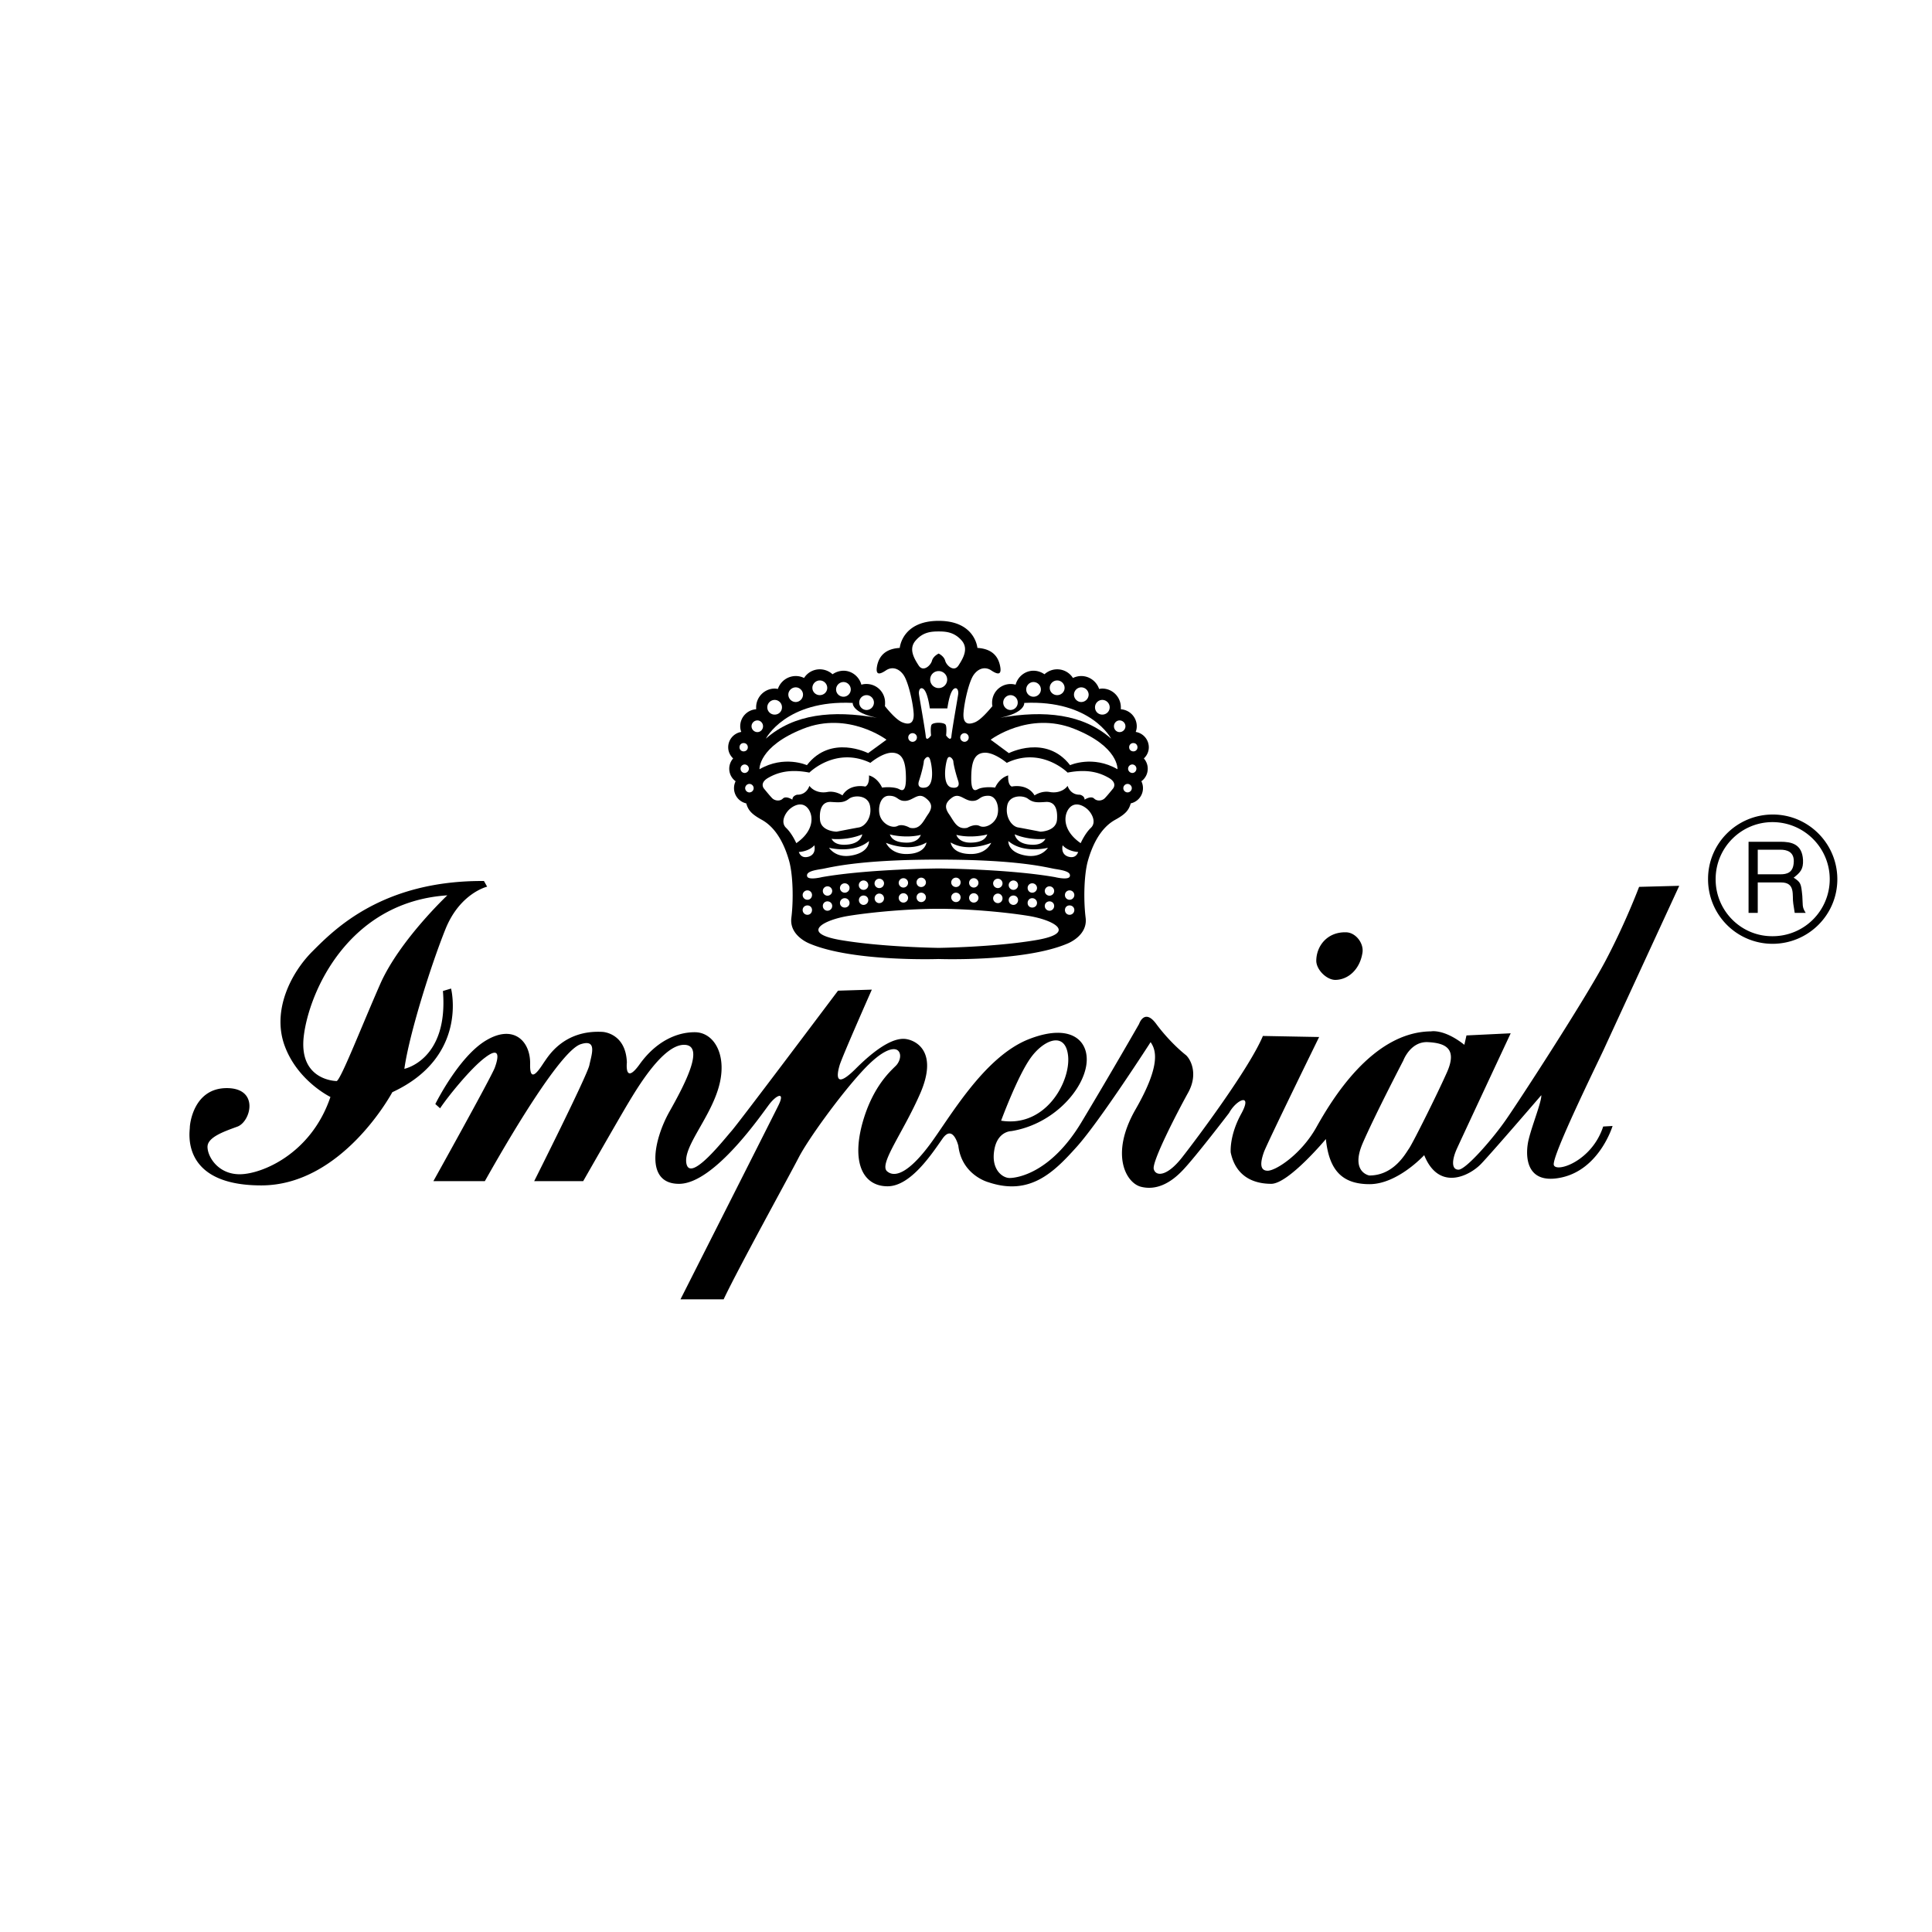 <svg xmlns="http://www.w3.org/2000/svg" width="2500" height="2500" viewBox="0 0 192.756 192.756"><g fill-rule="evenodd" clip-rule="evenodd"><path fill="#fff" d="M0 0h192.756v192.756H0V0z"/><path d="M183.311 87.723c0-3.564-2.893-6.458-6.439-6.458-3.584 0-6.477 2.895-6.459 6.458a6.434 6.434 0 0 0 6.459 6.441c3.546-.018 6.439-2.876 6.439-6.441zM133.23 97.764c-.898 0-1.939-1.059-1.904-1.959.035-1.482 1.146-2.858 3-2.788.951.035 1.764 1.112 1.605 2.047-.247 1.606-1.376 2.682-2.701 2.7z"/><path d="M58.183 117.844h-4.888s5.294-10.533 5.506-11.574.829-2.648-.882-2.084c-1.711.584-5.806 7.006-9.546 13.658h-5.135s5.7-10.234 6.123-11.311c.406-1.094.512-2.135-.935-1.041-1.465 1.076-3.794 3.988-4.518 5.082l-.476-.424s2.347-4.764 5.099-6.369c2.753-1.623 4.412.141 4.359 2.381-.053 2.225 1.077.266 1.447-.264.371-.512 1.924-3.158 5.771-2.947 0 0 2.329.088 2.435 3.053 0 0-.265 2.33 1.288.158 1.571-2.188 3.635-3.211 5.559-3.176 1.923.053 3.229 2.4 2.293 5.559-.935 3.176-3.635 5.982-3.176 7.641.477 1.658 3.688-2.453 4.465-3.334.776-.883 10.129-13.342 10.64-14.012l3.371-.105s-2.947 6.652-3.211 7.535c-.265.881-.565 2.541 1.659.299 2.241-2.223 3.9-3.105 5.029-2.893 1.146.211 3.07 1.445 1.358 5.398-1.711 3.936-4.146 7.059-3.317 7.783.83.723 2.276 0 4.253-2.648 1.976-2.646 5.399-8.77 9.899-10.533 4.518-1.766 6.283.457 5.646 2.998-.617 2.541-3.529 5.559-7.41 6.178 0 0-1.395 0-1.695 1.922-.316 1.924.83 2.754 1.535 2.754.725 0 4.094-.459 7.164-5.559 3.053-5.082 5.754-9.811 5.754-9.811s.529-1.607 1.711 0c1.201 1.623 2.506 2.752 2.912 3.07.424.316 1.359 1.816.266 3.793-1.096 1.977-3.637 6.9-3.424 7.623.193.725 1.287.777 2.805-1.146 1.5-1.906 6.742-8.93 8.082-12.141l5.611.105s-5.135 10.482-5.506 11.471c-.352.988-.459 1.869.371 1.869s3.371-1.658 4.871-4.357c1.518-2.699 5.559-9.494 11.434-9.547 0 0 1.289-.266 3.318 1.342l.211-.936 4.412-.213s-4.836 10.342-5.348 11.471c-.529 1.146-.582 2.135.143 2.135.74 0 3.439-3.105 4.729-4.977 1.307-1.869 7.889-11.998 9.918-15.828 2.029-3.829 3.369-7.411 3.369-7.411l4.006-.106s-6.863 14.876-7.535 16.341c-.67 1.445-5.24 10.729-4.977 11.521.248.777 3.795-.369 4.924-3.846l.936-.053s-1.289 4.305-5.082 5.135c-3.793.828-3.635-2.488-3.266-3.883.354-1.412 1.289-3.74 1.236-4.322 0 0-4.871 5.664-6.018 6.863-1.146 1.184-4.199 2.754-5.664-.883 0 0-2.646 2.895-5.453 2.895-2.787 0-4.041-1.447-4.357-4.5 0 0-3.725 4.465-5.453 4.465-1.713 0-3.529-.688-4.041-3.123 0 0-.158-1.658 1.041-3.848 1.199-2.17-.477-1.447-1.199-.105 0 0-3.371 4.412-4.625 5.717-1.234 1.307-2.646 2.029-4.146 1.66-1.5-.354-3.158-3.213-.564-7.73s2.012-5.963 1.5-6.705c0 0-5.082 7.906-7.375 10.447-2.277 2.541-4.66 4.922-8.807 3.529 0 0-2.646-.689-3-3.635 0 0-.529-2.189-1.57-.725-1.023 1.447-3.159 4.764-5.488 4.764-2.347 0-3.582-2.17-2.559-6.123 1.041-3.934 3.018-5.504 3.441-5.963.406-.477.512-1.148.141-1.465-.353-.301-1.447-.248-3.617 2.135-2.188 2.383-5.347 6.74-6.282 8.559-.935 1.818-6.035 11.064-7.481 14.135h-4.306s9.035-17.857 9.758-19.322c.724-1.447-.159-1.096-.882-.16-.724.936-5.453 7.906-8.982 7.959-3.53.035-2.542-4.465-.988-7.217 1.553-2.754 3.582-6.652 1.447-6.652-2.117 0-4.658 4.305-5.594 5.857-.94 1.571-4.468 7.747-4.468 7.747zM39.142 108.969s-4.958 9.299-13.075 9.299c-8.1 0-7.129-5.363-7.129-5.77s.406-3.936 3.688-3.936 2.4 3.371 1.041 3.848c-1.358.494-2.964 1.059-2.964 2.012 0 .971 1.041 2.734 3.211 2.734 2.171 0 7.129-2.012 9.053-7.711 0 0-3.282-1.588-4.57-5.117s.653-7.307 2.806-9.441c2.17-2.171 6.97-7.059 17.082-6.988l.317.565s-2.717.635-4.165 4.252c-1.447 3.6-3.617 10.483-4.094 13.922 0 0 4.412-.881 3.847-7.764l.812-.246c-.001.001 1.764 6.811-5.86 10.341zM93.651 95.681s-8.487.3-12.828-1.518c0 0-2.083-.759-1.871-2.576.229-1.835.159-4.306-.212-5.664-.388-1.377-1.147-3.229-2.7-4.112-1.129-.618-1.394-1.006-1.588-1.659a1.555 1.555 0 0 1-1.059-2.206 1.546 1.546 0 0 1-.247-2.276c-.3-.282-.494-.67-.494-1.111 0-.776.565-1.412 1.306-1.535a1.524 1.524 0 0 1-.106-.565c0-.9.706-1.641 1.588-1.694v-.194c0-1.023.83-1.871 1.853-1.871.105 0 .211.018.317.036a1.888 1.888 0 0 1 1.782-1.288c.3 0 .582.07.83.194.318-.512.9-.865 1.57-.865a1.9 1.9 0 0 1 1.271.494 1.965 1.965 0 0 1 1.094-.353c.847 0 1.57.6 1.782 1.394a1.63 1.63 0 0 1 .512-.07c1.023 0 1.853.829 1.853 1.853 0 .124 0 .229-.018.353.424.53 1.165 1.376 1.712 1.606.829.353 1.253.035 1.147-1.023-.088-1.059-.547-3.088-1.023-3.724-.477-.653-1.147-.812-1.729-.423s-1.111.583-.865-.547c.265-1.112 1.059-1.624 2.241-1.694 0 0 .212-2.7 3.882-2.7 3.654 0 3.865 2.7 3.865 2.7 1.182.071 1.977.583 2.24 1.694.266 1.129-.281.935-.863.547s-1.254-.229-1.73.423c-.476.635-.935 2.665-1.023 3.724-.106 1.059.317 1.376 1.148 1.023.547-.229 1.287-1.076 1.729-1.606-.035-.124-.035-.229-.035-.353a1.85 1.85 0 0 1 2.346-1.783c.213-.794.936-1.394 1.783-1.394.406 0 .795.141 1.094.353.336-.3.777-.494 1.271-.494.67 0 1.252.353 1.57.865.264-.124.547-.194.828-.194.83 0 1.537.547 1.783 1.288.105-.018.211-.036.318-.036 1.023 0 1.852.847 1.852 1.871v.194a1.698 1.698 0 0 1 1.588 1.694c0 .194-.035.388-.105.565a1.557 1.557 0 0 1 1.307 1.535c0 .441-.195.829-.494 1.111.246.283.387.636.387 1.023 0 .512-.246.971-.635 1.253a1.555 1.555 0 0 1-1.059 2.206c-.193.653-.459 1.041-1.588 1.659-1.553.882-2.311 2.735-2.699 4.112-.371 1.358-.441 3.829-.213 5.664.213 1.817-1.869 2.576-1.869 2.576-4.326 1.818-12.796 1.518-12.796 1.518z"/><path d="M33.602 107.857s-3.794 0-3.3-4.43c.512-4.447 4.447-13.446 14.329-14.099 0 0-4.729 4.447-6.67 8.789-1.924 4.375-3.865 9.387-4.359 9.74zM136.619 117.279s-1.924-.316-.652-3.246c1.27-2.912 4.041-8.223 4.041-8.223s.705-1.924 2.453-1.836c1.729.088 2.947.617 1.922 2.965-1.041 2.348-3.475 7.199-3.811 7.658-.336.477-1.5 2.682-3.953 2.682zM99.881 111.811s1.605-4.359 2.91-6.213c1.307-1.869 3.529-2.787 3.777-.211.229 2.576-2.259 7.129-6.687 6.424zM93.651 66.954a.848.848 0 1 1-.847.847c0-.477.371-.847.847-.847zM74.77 78.211c.229 0 .423.194.423.424s-.193.424-.423.424-.424-.194-.424-.423.195-.425.424-.425zM74.293 76.271a.43.43 0 0 1 .424.423c0 .229-.194.424-.424.424s-.406-.194-.406-.424a.415.415 0 0 1 .406-.423zM74.188 74.135c.248 0 .423.177.423.424 0 .229-.176.406-.423.406a.4.4 0 0 1-.406-.406c0-.247.176-.424.406-.424zM75.564 71.877c.317 0 .564.264.564.582s-.247.583-.564.583-.583-.265-.583-.583.266-.582.583-.582zM77.293 69.83a.73.73 0 0 1 .724.741.716.716 0 0 1-.724.724.73.73 0 0 1-.741-.724c0-.406.335-.741.741-.741zM79.393 68.577c.389 0 .724.335.724.723a.742.742 0 0 1-.724.741.745.745 0 0 1-.741-.741c0-.388.335-.723.741-.723zM81.793 67.889c.406 0 .741.335.741.741s-.335.724-.741.724-.741-.318-.741-.724.335-.741.741-.741zM84.158 68.047c.388 0 .723.335.723.741s-.335.724-.723.724c-.406 0-.741-.318-.741-.724s.334-.741.741-.741zM86.452 69.354c.406 0 .741.335.741.741a.745.745 0 0 1-.741.741.73.73 0 0 1-.724-.741.73.73 0 0 1 .724-.741z" fill="#fff"/><path d="M76.411 73.694s1.994-3.882 8.664-3.564c0 0-.124.97 2.417 1.482-4.446-.777-8.275-.388-11.081 2.082z" fill="#fff"/><path d="M80.505 76.341s-2.259-1.023-4.729.406c0 0-.141-2.259 4.358-4.041 4.5-1.782 8.312 1.094 8.312 1.094l-1.835 1.341c-.001 0-3.706-1.906-6.106 1.2z" fill="#fff"/><path d="M80.752 78.406s-.247.9-1.218.882c0 0-.477.088-.477.494 0 0-.635-.423-.953-.106-.3.3-.812.212-1.059-.035s-.83-.971-.83-.971-.459-.529.388-1.041c.847-.494 2.064-.953 4.147-.547 0 0 2.629-2.63 6.088-.971 0 0 1.306-1.112 2.294-1.006.988.088 1.253 1.023 1.253 2.576s-.53 1.112-.741 1.023c-.212-.106-.865-.229-1.641-.124 0 0-.388-.953-1.306-1.217 0 0 .088.917-.371 1.112 0 0-1.535-.353-2.276.882 0 0-.688-.494-1.518-.336-.81.144-1.463-.191-1.78-.615zM92.928 72.335c-.124.282-.035 1.041-.035 1.041s-.477.688-.53.088c-.053-.6-.635-3.882-.67-4.165-.053-.282.035-.635.247-.635s.565.247.83 2.012h1.747c.265-1.765.617-2.012.829-2.012s.3.353.247.635c-.035.282-.618 3.564-.67 4.165-.053.6-.53-.088-.53-.088s.088-.759-.035-1.041c-.124-.299-1.307-.299-1.43 0zM93.651 65.207s-.547.247-.67.724c-.124.458-.883 1.182-1.341.441-.477-.741-1.006-1.676-.265-2.488.723-.83 1.553-.884 2.276-.884.706 0 1.535.053 2.277.883.723.812.194 1.747-.283 2.488-.459.741-1.217.018-1.341-.441-.123-.476-.653-.723-.653-.723zM91.04 73.147c.247 0 .441.194.441.423a.437.437 0 0 1-.441.441.434.434 0 0 1-.424-.441.43.43 0 0 1 .424-.423zM92.257 78.582s-.847.159-.564-.688c.282-.847.476-1.729.476-1.923 0-.212.441-.759.618-.212.194.547.529 2.735-.53 2.823zM79.446 84.123s-.424-.971-1.024-1.535c-.6-.583-.053-1.553.459-1.941.512-.406 1.288-.653 1.8.105.512.777.459 2.206-1.235 3.371zM83.469 82.976s-1.57-.018-1.658-1.2c-.089-1.165.3-1.818 1.111-1.765.829.053 1.271.089 1.782-.317.512-.388 1.906-.388 2.1.724.211 1.111-.477 2.029-1.112 2.135-.617.106-2.223.423-2.223.423zM90.775 82.588s-.724-.441-1.235-.176c-.512.247-1.394-.141-1.712-.918-.3-.759-.053-2.1.865-2.1.917 0 .829.529 1.623.512.794-.036 1.253-.865 1.994-.318.741.547.724 1.024.265 1.676-.459.653-.777 1.553-1.8 1.324zM82.71 84.582s2.436.635 3.988-.67c0 0 .07 1.059-1.588 1.411-1.658.37-2.329-.653-2.4-.741zM88.393 84.088s2.312 1.006 4.041-.036c0 0-.088 1.059-1.782 1.147-1.694.106-2.206-1.005-2.259-1.111z" fill="#fff"/><path d="M82.958 83.682c.018.035 1.641.176 3.07-.441 0 0-.088.829-1.323 1.006-1.183.158-1.571-.247-1.747-.565zM88.781 83.241c.018.035 1.588.424 3.088.053 0 0-.211.794-1.447.776-1.2-.018-1.517-.476-1.641-.829zM79.693 85.005s1.006-.035 1.553-.67c0 0 .247.865-.547 1.129-.812.247-.97-.423-1.006-.459zM93.651 86.646s-7.023.053-11.646.865c0 0-1.411.353-1.482-.106-.088-.441.688-.582 1.464-.706.794-.124 3.529-.936 11.664-.936 8.117 0 10.835.812 11.628.936.777.124 1.553.265 1.465.706-.07.458-1.482.106-1.482.106-4.623-.811-11.611-.865-11.611-.865zM80.558 90.334c.265 0 .458.194.458.459s-.194.477-.458.477c-.265 0-.477-.212-.477-.477s.212-.459.477-.459zM82.552 89.929c.265 0 .477.194.477.458s-.212.477-.477.477c-.247 0-.458-.212-.458-.477s.211-.458.458-.458zM84.281 89.611c.265 0 .477.212.477.477s-.212.459-.477.459-.477-.194-.477-.459.212-.477.477-.477zM87.722 89.152c.265 0 .477.211.477.476s-.212.477-.477.477c-.247 0-.459-.212-.459-.477s.212-.476.459-.476zM86.152 89.346c.265 0 .476.194.476.459s-.211.477-.476.477c-.247 0-.459-.212-.459-.477s.212-.459.459-.459zM90.14 89.117c.247 0 .458.212.458.459a.47.47 0 0 1-.458.477.474.474 0 0 1-.476-.477.47.47 0 0 1 .476-.459zM91.904 89.064a.47.47 0 0 1 .476.459c0 .265-.211.477-.476.477s-.459-.212-.459-.477c0-.247.195-.459.459-.459zM80.558 88.834c.265 0 .458.212.458.459 0 .265-.194.477-.458.477a.475.475 0 0 1-.477-.477.472.472 0 0 1 .477-.459zM82.552 88.429a.47.47 0 0 1 .477.459.474.474 0 0 1-.477.476.47.47 0 0 1-.458-.476.465.465 0 0 1 .458-.459zM84.281 88.128c.265 0 .477.212.477.459a.475.475 0 0 1-.477.477.475.475 0 0 1-.477-.477.472.472 0 0 1 .477-.459z" fill="#fff"/><path d="M87.722 87.67c.265 0 .477.212.477.458a.475.475 0 0 1-.477.477.467.467 0 1 1 0-.935zM86.152 87.846a.47.47 0 0 1 .476.459.474.474 0 0 1-.476.477.468.468 0 1 1 0-.936zM90.14 87.617c.247 0 .458.211.458.458a.47.47 0 0 1-.458.477.474.474 0 0 1-.476-.477.47.47 0 0 1 .476-.458zM91.904 87.564c.265 0 .476.212.476.477 0 .247-.211.458-.476.458s-.459-.211-.459-.458a.46.46 0 0 1 .459-.477zM93.651 94.57s-5.593-.071-9.758-.776c-4.147-.706-1.729-2.012.776-2.418 2.523-.406 6.194-.706 8.981-.706 2.771 0 6.441.3 8.947.706 2.523.406 4.941 1.712.777 2.418-4.147.705-9.723.776-9.723.776zM112.498 78.211c-.23 0-.424.194-.424.424s.193.423.424.423c.229 0 .422-.194.422-.423s-.193-.424-.422-.424zM112.973 76.271a.428.428 0 0 0-.422.423.43.43 0 0 0 .422.424c.23 0 .406-.194.406-.424a.414.414 0 0 0-.406-.423zM113.08 74.135a.408.408 0 0 0-.424.424c0 .229.176.406.424.406a.4.4 0 0 0 .406-.406c0-.247-.177-.424-.406-.424zM111.703 71.877c-.318 0-.564.264-.564.582s.246.583.564.583.582-.265.582-.583-.264-.582-.582-.582zM109.975 69.83a.732.732 0 0 0-.725.741c0 .406.318.724.725.724a.73.73 0 0 0 .74-.724.746.746 0 0 0-.74-.741zM107.873 68.577a.739.739 0 0 0-.723.723c0 .406.336.741.723.741a.746.746 0 0 0 .742-.741.743.743 0 0 0-.742-.723zM105.475 67.889c-.406 0-.742.335-.742.741s.336.724.742.724c.404 0 .74-.318.74-.724s-.336-.741-.74-.741zM103.109 68.047c-.389 0-.723.335-.723.741s.334.724.723.724c.406 0 .74-.318.74-.724s-.333-.741-.74-.741zM100.816 69.354a.743.743 0 0 0-.725.741c0 .406.336.741.725.741a.731.731 0 0 0 .723-.741.73.73 0 0 0-.723-.741z" fill="#fff"/><path d="M110.855 73.694s-1.994-3.882-8.664-3.564c0 0 .123.97-2.398 1.482 4.428-.777 8.258-.388 11.062 2.082z" fill="#fff"/><path d="M106.762 76.341s2.26-1.023 4.73.406c0 0 .158-2.259-4.342-4.041S98.84 73.8 98.84 73.8l1.816 1.341s3.707-1.906 6.106 1.2z" fill="#fff"/><path d="M106.516 78.406s.246.9 1.217.882c0 0 .477.088.477.494 0 0 .635-.423.953-.106.318.3.812.212 1.059-.035.248-.247.83-.971.83-.971s.459-.529-.389-1.041c-.848-.494-2.064-.953-4.146-.547 0 0-2.629-2.63-6.07-.971 0 0-1.307-1.112-2.295-1.006-.988.088-1.252 1.023-1.252 2.576s.53 1.112.741 1.023c.213-.106.865-.229 1.643-.124 0 0 .387-.953 1.305-1.217 0 0-.088.917.354 1.112 0 0 1.535-.353 2.275.882 0 0 .689-.494 1.518-.336.826.144 1.479-.191 1.78-.615zM96.245 73.147a.433.433 0 0 0-.441.423c0 .247.194.441.441.441a.433.433 0 0 0 0-.864zM95.028 78.582s.847.159.564-.688c-.282-.847-.477-1.729-.477-1.923 0-.212-.441-.759-.617-.212-.194.547-.529 2.735.53 2.823zM107.82 84.123s.424-.971 1.023-1.535c.602-.583.053-1.553-.459-1.941-.512-.406-1.287-.653-1.799.105-.511.777-.458 2.206 1.235 3.371zM103.797 82.976s1.572-.018 1.66-1.2c.088-1.165-.283-1.818-1.113-1.765-.828.053-1.252.089-1.781-.317-.512-.388-1.906-.388-2.082.724-.193 1.111.459 2.029 1.094 2.135.616.106 2.222.423 2.222.423zM96.51 82.588s.723-.441 1.236-.176c.512.247 1.393-.141 1.711-.918.299-.759.053-2.1-.865-2.1s-.828.529-1.624.512c-.794-.036-1.252-.865-1.994-.318-.741.547-.723 1.024-.265 1.676.459.653.778 1.553 1.801 1.324zM104.557 84.582s-2.436.635-3.953-.67c0 0-.088 1.059 1.553 1.411 1.657.37 2.329-.653 2.4-.741zM98.893 84.088s-2.312 1.006-4.042-.036c0 0 .088 1.059 1.782 1.147 1.713.106 2.207-1.005 2.26-1.111z" fill="#fff"/><path d="M104.309 83.682c-.018.035-1.641.176-3.07-.441 0 0 .088.829 1.324 1.006 1.181.158 1.57-.247 1.746-.565zM98.504 83.241c-.018.035-1.588.424-3.088.053 0 0 .211.794 1.447.776 1.199-.018 1.518-.476 1.641-.829zM107.574 85.005s-1.006-.035-1.553-.67c0 0-.248.865.547 1.129.813.247.971-.423 1.006-.459zM106.709 90.334c-.264 0-.459.194-.459.459s.195.477.459.477c.266 0 .477-.212.477-.477s-.211-.459-.477-.459zM104.715 89.929c-.264 0-.477.194-.477.458s.213.477.477.477c.248 0 .459-.212.459-.477s-.211-.458-.459-.458zM102.986 89.611c-.266 0-.459.212-.459.477s.193.459.459.459c.264 0 .477-.194.477-.459s-.213-.477-.477-.477zM99.562 89.152a.476.476 0 1 0 0 .953c.248 0 .459-.212.459-.477s-.21-.476-.459-.476zM101.115 89.346c-.264 0-.477.194-.477.459s.213.477.477.477c.248 0 .459-.212.459-.477s-.211-.459-.459-.459zM97.145 89.117a.467.467 0 0 0-.458.459.47.47 0 0 0 .458.477.474.474 0 0 0 .477-.477.472.472 0 0 0-.477-.459zM95.38 89.064a.471.471 0 0 0-.477.459c0 .265.212.477.477.477s.459-.212.459-.477a.456.456 0 0 0-.459-.459zM106.709 88.834a.456.456 0 0 0-.459.459.46.46 0 0 0 .459.477.474.474 0 0 0 .477-.477.47.47 0 0 0-.477-.459zM104.715 88.429a.471.471 0 0 0-.477.459c0 .265.213.476.477.476a.47.47 0 0 0 .459-.476.466.466 0 0 0-.459-.459zM102.986 88.128a.455.455 0 0 0-.459.459c0 .265.193.477.459.477a.476.476 0 0 0 .477-.477.472.472 0 0 0-.477-.459zM99.562 87.67a.472.472 0 0 0-.477.458c0 .265.213.477.477.477a.47.47 0 0 0 .459-.477.466.466 0 0 0-.459-.458zM101.115 87.846a.472.472 0 0 0-.477.459c0 .265.213.477.477.477a.47.47 0 0 0 .459-.477.467.467 0 0 0-.459-.459zM97.145 87.617a.466.466 0 0 0-.458.458.47.47 0 0 0 .458.477.474.474 0 0 0 .477-.477.472.472 0 0 0-.477-.458zM95.38 87.564a.475.475 0 0 0-.477.477c0 .247.212.458.477.458s.459-.211.459-.458a.46.46 0 0 0-.459-.477zM182.553 87.723a5.69 5.69 0 0 1-5.682 5.682c-3.16.035-5.701-2.541-5.701-5.664-.018-3.159 2.541-5.718 5.666-5.718 3.158 0 5.717 2.559 5.717 5.7z" fill="#fff"/><path d="M174.453 91.076h.918v-3.035h2.328c1.482 0 1.076 1.306 1.219 2.135l.141.9h1.094c-.389-.618-.266-.759-.336-1.694-.123-1.235-.141-1.341-.863-1.817.688-.529.971-.864.934-1.765-.088-1.605-1.164-1.817-2.258-1.817h-3.176v7.093h-.001z"/><path d="M177.646 84.776c.564 0 1.447.159 1.307 1.376-.088.917-.689 1.077-1.307 1.077h-2.275v-2.453h2.275z" fill="#fff"/></g></svg>
